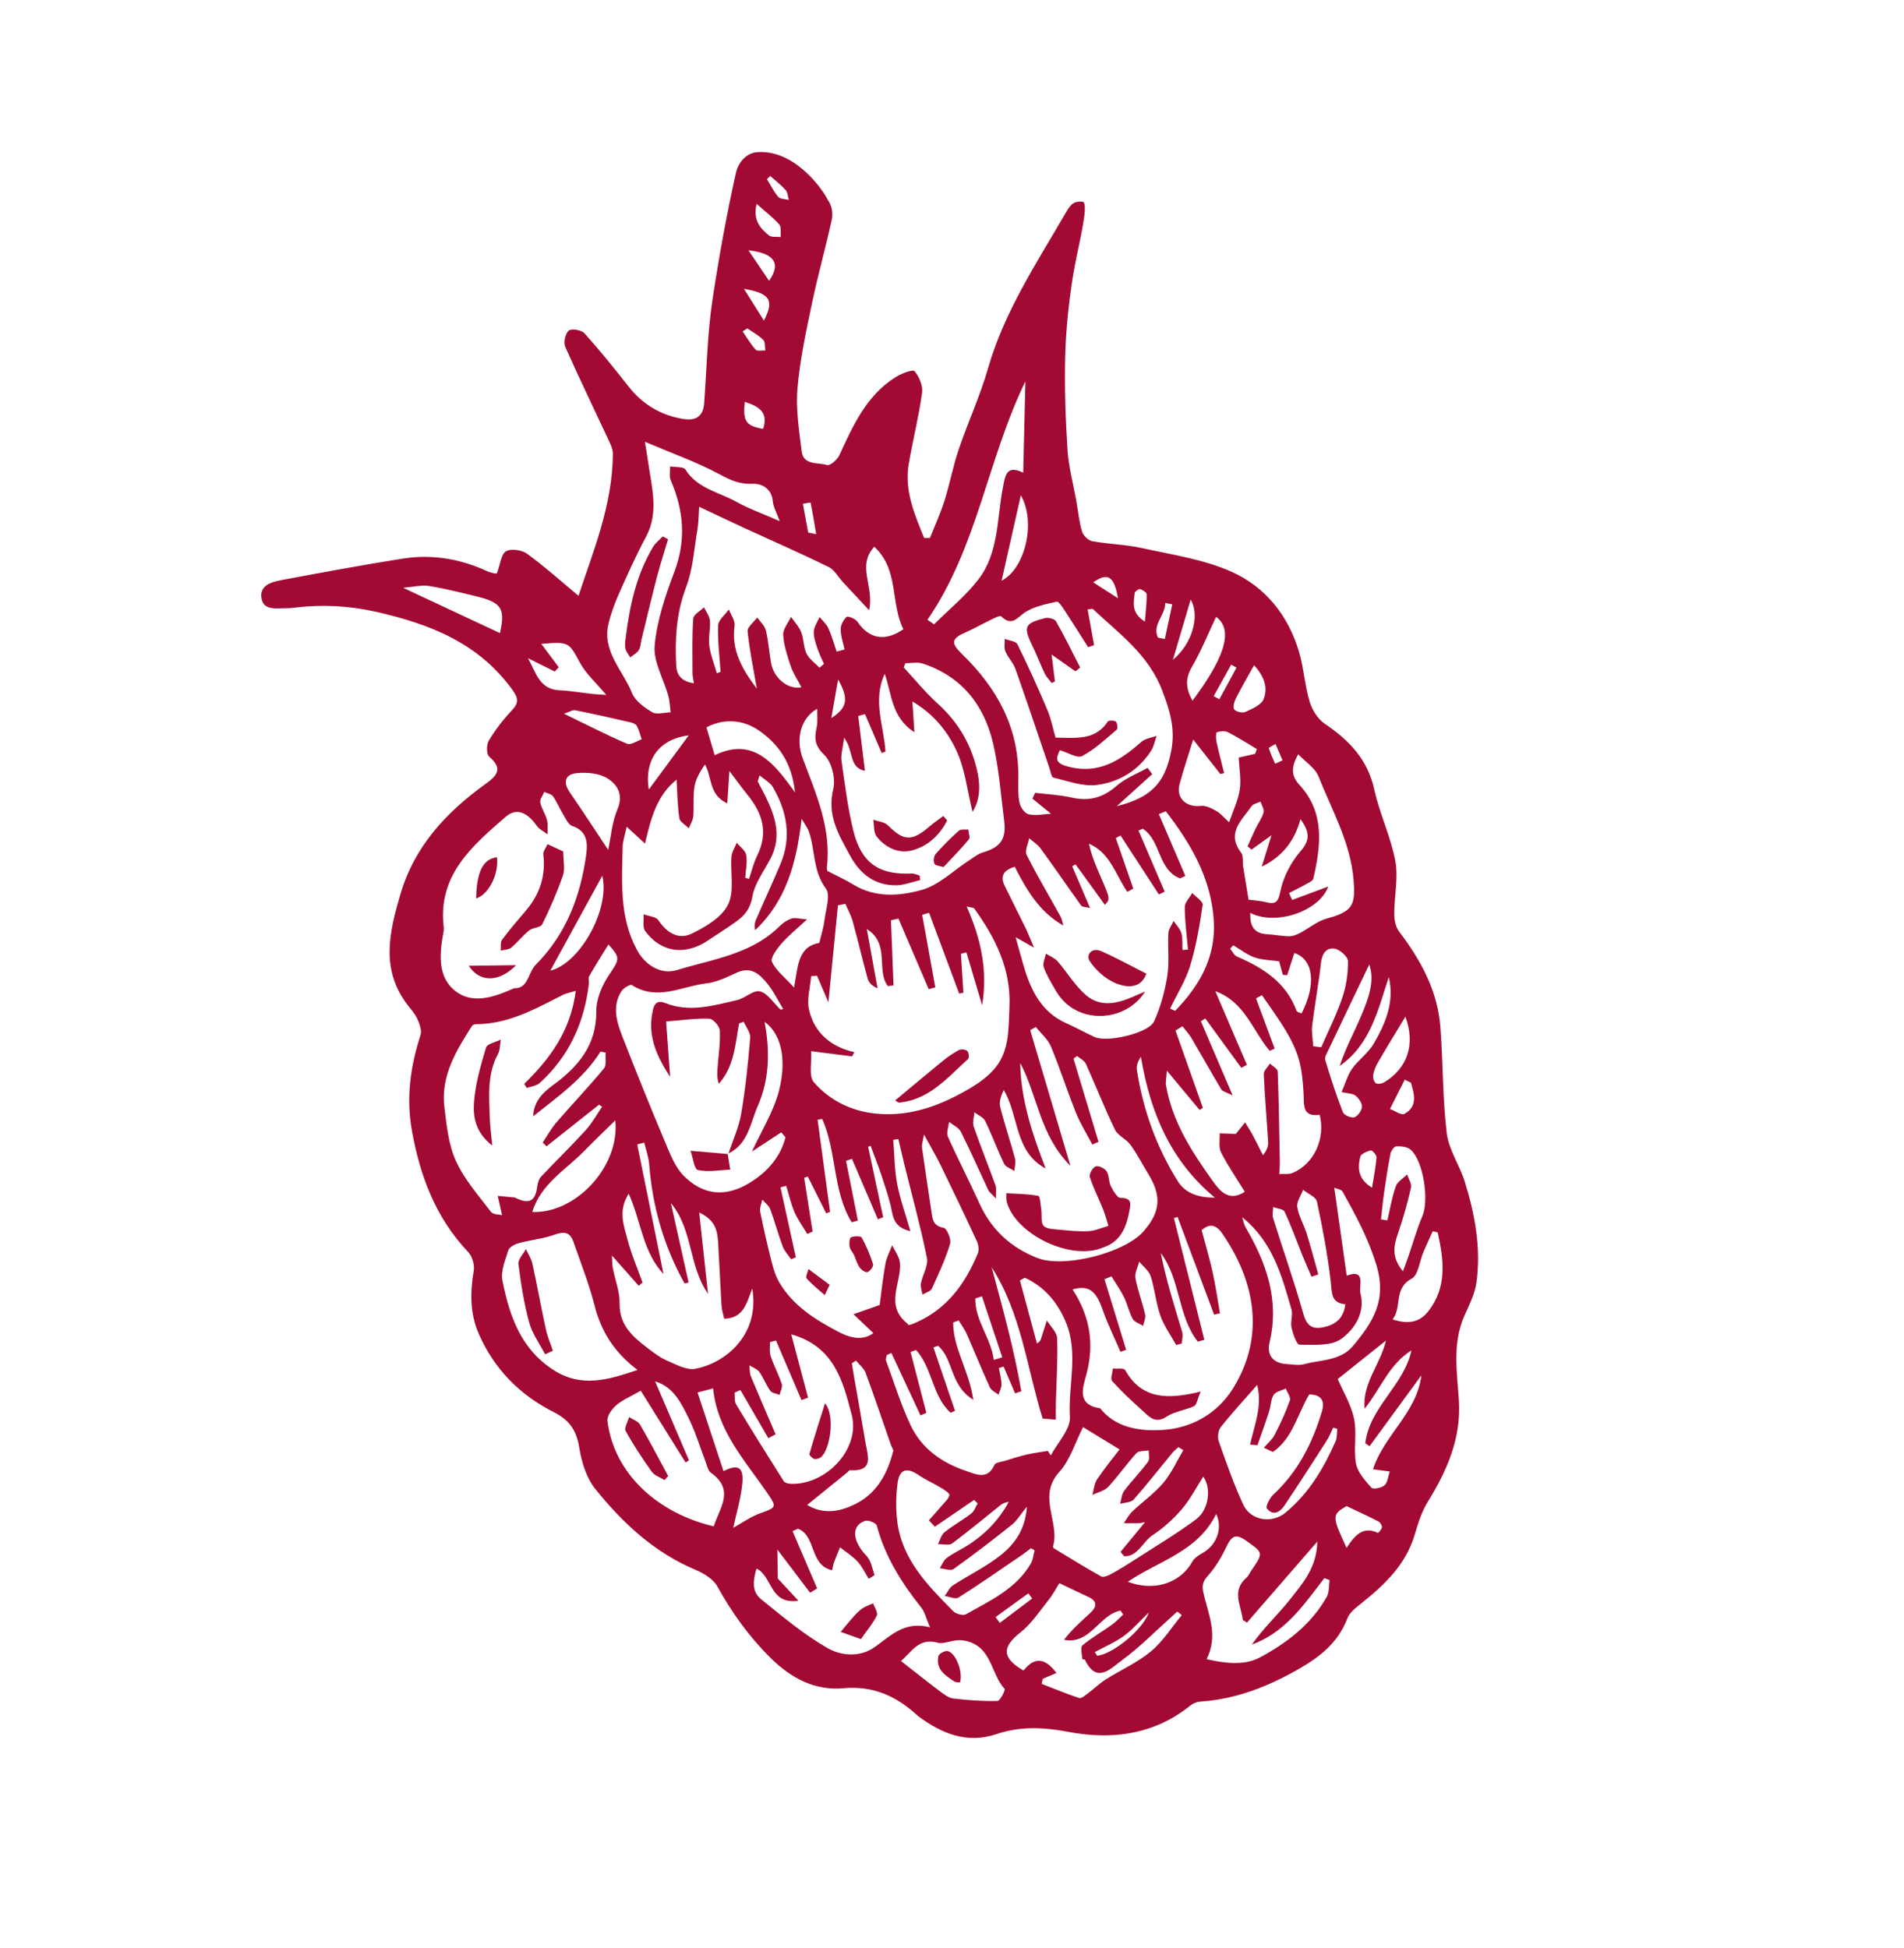 <?xml version="1.0" encoding="UTF-8"?> <svg xmlns="http://www.w3.org/2000/svg" width="172" height="176" viewBox="0 0 172 176" fill="none"> <path d="M49.241 122.353C48.749 121.399 48.078 120.491 47.803 119.476C47.334 117.754 47.056 115.969 46.833 114.194C46.781 113.78 47.271 113.297 47.513 112.846C47.712 113.29 47.997 113.716 48.099 114.182C48.529 116.152 48.886 118.139 49.315 120.111C49.456 120.765 49.733 121.39 49.947 122.03C49.713 122.137 49.476 122.244 49.241 122.353Z" fill="#A30A33"></path> <path d="M60.031 133.719C59.641 133.473 59.133 133.314 58.884 132.968C58.036 131.784 57.227 130.561 56.525 129.288C56.37 129.008 56.715 128.454 56.83 128.025C57.166 128.245 57.632 128.388 57.813 128.697C58.704 130.224 59.517 131.794 60.358 133.349C60.25 133.472 60.14 133.596 60.031 133.719Z" fill="#A30A33"></path> <path d="M114.482 152.215C112.549 153.044 110.537 153.596 108.377 153.737C108.238 153.747 108.059 153.797 107.898 153.867C107.769 153.921 107.651 153.989 107.563 154.06C106.647 154.802 105.689 155.376 104.7 155.801C102.147 156.895 99.374 157 96.536 156.468C94.281 156.046 92.19 155.934 89.999 156.674C87.379 157.558 85.079 156.633 82.973 155.061L82.895 154.996C80.994 153.264 78.938 152.277 76.194 152.522C73.669 152.748 71.519 151.675 69.608 149.781C67.645 147.837 66.119 145.701 64.798 143.319C64.431 142.657 63.576 142.141 62.832 141.827C59.092 140.252 56.227 137.578 53.758 134.493C52.971 133.509 52.541 132.101 52.336 130.825C52.086 129.268 51.486 128.314 50.03 127.58C46.986 126.048 44.667 123.723 43.263 120.535C42.434 118.652 42.47 116.77 42.795 114.801C42.883 114.266 42.661 113.498 42.288 113.106C39.361 110.027 37.964 106.292 37.218 102.197C36.673 99.21 37.066 96.366 37.985 93.524C38.118 93.115 37.914 92.533 37.721 92.093C37.516 91.626 37.154 91.222 36.834 90.811C34.364 87.611 35.158 84.233 36.174 80.779C37.449 76.452 40.307 73.388 43.837 70.843C44.907 70.072 45.471 69.458 44.192 68.358C43.935 68.139 43.935 67.279 44.154 66.917C44.737 65.947 45.438 65.026 46.216 64.204C46.879 63.506 46.844 63.093 46.268 62.296C43.212 58.082 38.838 56.377 33.979 55.275C31.486 54.711 29.075 54.596 26.585 54.899C26.328 54.929 26.069 54.955 25.809 54.952C24.927 54.943 23.756 55.192 23.612 53.973C23.531 53.273 23.918 52.902 24.432 52.682C24.758 52.542 25.133 52.463 25.474 52.398C29.103 51.721 32.735 51.044 36.38 50.468C39.019 50.049 41.577 50.482 44.011 51.605C44.224 51.703 44.458 51.762 44.69 51.807C44.785 51.827 44.888 51.811 44.906 51.802C44.913 51.802 44.908 51.799 44.888 51.8C45.202 50.962 45.268 50.067 45.709 49.808C45.736 49.793 45.765 49.778 45.795 49.764C46.274 49.559 47.163 49.702 47.606 50.022C49.21 51.19 50.692 52.524 52.26 53.825C53.576 49.828 55.336 45.635 55.364 41.005C55.368 40.605 55.174 40.181 54.998 39.803C53.684 36.978 52.318 34.176 51.061 31.325C50.889 30.935 51.067 30.123 51.38 29.871C51.4 29.854 51.426 29.84 51.456 29.826C51.779 29.687 52.551 29.836 52.798 30.111C54.188 31.656 55.493 33.281 56.78 34.916C58.043 36.523 59.656 37.498 61.664 37.843C62.136 37.924 62.535 37.91 62.849 37.776C63.29 37.586 63.56 37.158 63.612 36.427C63.845 33.31 63.897 30.166 64.362 27.083C64.941 23.242 65.634 19.409 66.481 15.616C66.645 14.873 67.137 14.181 67.813 13.891C67.98 13.819 68.158 13.772 68.345 13.755C71.594 13.452 74.154 16.822 74.757 18.022L74.764 18.034C75.157 18.566 75.27 19.259 75.126 19.906C74.579 22.385 73.892 24.84 73.368 27.326C72.823 29.902 72.264 32.498 72.038 35.114C71.878 36.975 72.191 38.89 72.419 40.768C72.579 42.075 73.895 41.751 74.717 42.018C74.774 42.037 74.85 42.023 74.939 41.986C75.249 41.852 75.689 41.428 75.835 41.107C77.07 38.413 78.282 35.714 80.922 34.06C81.083 33.958 81.296 33.85 81.516 33.757C81.996 33.551 82.513 33.407 82.616 33.531C83.039 34.033 83.384 34.855 83.298 35.486C83.001 37.636 82.466 39.752 82.095 41.893C81.674 44.318 82.616 46.458 83.481 48.6C83.737 48.602 83.752 48.6 84.008 48.602C84.452 47.49 84.951 46.396 85.313 45.258C85.8 43.721 86.091 42.121 86.608 40.596C87.439 38.144 88.54 35.775 89.251 33.29C90.711 28.189 93.601 23.83 96.215 19.326C96.531 18.783 96.744 18.45 97.088 18.302C97.275 18.222 97.504 18.197 97.809 18.222C98.465 18.396 97.291 22.573 96.9 25.102C96.54 27.437 96.287 29.805 96.227 32.163C96.154 34.992 96.254 37.834 96.436 40.661C96.535 42.199 96.955 43.72 97.228 45.248C97.393 46.173 97.48 47.121 97.744 48.018C97.851 48.379 98.303 48.826 98.66 48.892C100.151 49.163 101.693 49.19 103.17 49.517C105.894 50.121 108.74 50.529 111.251 51.653C114.323 53.028 116.415 55.648 117.371 58.965C117.788 60.412 117.874 61.955 118.308 63.394C118.533 64.138 119.046 64.964 119.674 65.388C121.868 66.872 123.547 68.598 124.145 71.324C124.624 73.514 125.641 75.592 126.048 77.789C126.332 79.322 125.948 80.971 125.951 82.569C125.95 83.106 126.078 83.751 126.391 84.163C128.346 86.733 129.861 89.497 130.115 92.768C130.364 95.969 130.31 99.197 130.693 102.379C130.874 103.877 131.855 105.261 132.318 106.746C133.241 109.706 133.801 112.748 133.379 115.854C133.237 116.904 132.71 117.914 132.275 118.908C131.193 121.377 131.62 123.937 131.789 126.474C132.019 129.918 130.728 132.846 128.978 135.685C128.425 136.581 128.099 137.641 127.794 138.665C126.992 141.352 125.1 143.155 123.008 144.829C122.521 145.221 121.931 145.653 121.725 146.195C120.874 148.433 119.193 149.729 117.183 150.866C116.295 151.368 115.397 151.823 114.482 152.215ZM111.469 138.863C111.196 138.98 110.995 139.307 110.775 139.775C110.338 140.699 109.788 141.608 109.113 142.367C108.637 142.904 108.562 143.236 108.723 143.953C109.144 145.837 110.095 147.716 109 149.893C110.609 150.27 112.214 150.442 113.514 149.884C113.613 149.843 113.708 149.796 113.804 149.747C116.222 148.451 118.453 146.758 119.852 144.269C120.088 143.848 120.033 143.262 120.113 142.754C119.956 142.693 119.797 142.632 119.638 142.572C117.902 144.828 116.286 147.223 113.561 148.39C113.408 148.456 113.251 148.517 113.091 148.576C114.131 147.082 115.468 145.86 116.571 144.455C117.688 143.034 118.957 141.613 118.999 139.275C116.735 141.883 114.691 144.236 112.649 146.591C112.522 146.514 112.394 146.435 112.268 146.358C112.129 145.063 111.204 143.725 112.622 142.513C112.796 142.364 112.884 142.117 113.017 141.922C114.167 140.25 114.129 140.304 112.562 139.187C112.071 138.836 111.734 138.749 111.469 138.863ZM94.19 151.678C94.162 151.828 94.133 151.979 94.106 152.129C95.233 152.566 96.348 153.033 97.495 153.407C97.554 153.428 97.625 153.414 97.703 153.379C97.889 153.3 98.111 153.111 98.281 152.983C98.826 152.577 99.317 152.092 99.887 151.73C101.242 150.872 102.747 150.209 103.967 149.197C105.053 148.292 105.839 147.024 106.758 145.916C106.623 145.809 106.489 145.703 106.353 145.596C106.16 145.772 105.966 145.95 105.771 146.124C104.298 147.437 102.909 148.867 101.319 150.019C100.892 150.328 100.396 150.798 99.881 151.018C99.254 151.287 98.601 151.186 98.021 149.974C97.994 149.913 97.775 149.911 97.772 149.874C97.748 149.457 97.573 148.828 97.776 148.656C98.601 147.962 99.557 147.422 100.439 146.791C100.814 146.525 101.126 146.172 101.466 145.859C101.384 145.74 101.302 145.623 101.218 145.506C101.048 145.539 100.885 145.592 100.728 145.658C100.145 145.908 99.657 146.368 99.17 146.829C98.681 147.289 98.192 147.751 97.601 148.002C97.172 148.186 96.691 148.261 96.119 148.146C96.825 147.215 97.664 146.488 98.481 145.734C99.028 145.227 99.214 144.707 98.364 144.298C97.523 143.891 96.678 143.495 95.698 143.03C95.389 143.519 95.114 144.063 94.74 144.527C93.921 145.548 93.183 146.694 92.174 147.487C90.499 148.8 90.501 149.797 92.46 150.925C92.765 150.537 93.07 150.276 93.378 150.144C94.046 149.857 94.723 150.184 95.437 151.143L94.19 151.678ZM83.259 148.459C82.557 148.759 82.072 149.457 81.395 150.065C82.661 151.054 83.76 151.937 84.886 152.781C85.261 153.061 85.689 153.398 86.124 153.45C87.445 153.609 88.782 153.704 90.108 153.672C90.121 153.672 90.135 153.668 90.152 153.661C90.401 153.555 90.837 152.671 90.751 152.579C89.457 151.192 89.627 148.634 87.044 148.209C86.125 148.056 85.325 148.577 84.717 148.411C84.114 148.245 83.652 148.29 83.259 148.459ZM103.786 145.673C102.952 146.473 102.306 147.233 101.522 147.801C100.72 148.384 99.781 148.778 98.9 149.255C98.972 149.367 99.041 149.478 99.112 149.588C99.349 149.561 99.619 149.48 99.905 149.357C101.367 148.73 103.302 147.009 103.786 145.673ZM121.64 136.065C120.32 136.845 120.307 136.962 121.641 139.837C122.057 139.226 122.482 138.627 123.053 138.382C123.442 138.216 123.898 138.214 124.466 138.488C124.47 138.489 124.475 138.49 124.481 138.487C124.556 138.454 124.818 138.155 124.836 137.983C124.853 137.814 124.685 137.538 124.523 137.455C123.645 137.001 122.745 136.592 121.64 136.065ZM109.862 136.78C108.22 140.172 104.687 141.003 101.884 142.9C103.237 143.416 104.583 143.386 105.688 142.911C106.542 142.546 107.254 141.916 107.717 141.073C107.918 140.704 108.387 140.454 108.774 140.219C109.917 139.526 110.473 138.017 109.862 136.78ZM125.201 121.11C123.796 122.233 122.39 123.356 120.845 124.59C121.312 125.677 122.045 126.876 122.32 128.174C122.597 129.475 122.253 130.905 122.494 132.221C122.641 133.018 123.32 133.759 123.895 134.409C124.005 134.536 124.486 134.475 124.825 134.332C124.927 134.288 125.015 134.236 125.078 134.178C125.364 133.919 125.395 133.378 125.543 132.943C124.952 132.864 124.557 132.812 124.031 132.741C125.044 129.628 128.001 127.622 128.399 124.256C126.776 126.476 125.25 128.566 123.724 130.655C123.594 130.569 123.465 130.48 123.334 130.392C123.72 127.118 126.83 125.173 127.502 122C125.474 123.263 124.703 125.507 123.269 127.276C123.06 124.948 124.696 123.287 125.201 121.11ZM113.569 125.119C112.347 126.516 111.259 127.691 110.271 128.945C110.035 129.246 109.973 129.868 110.107 130.245C110.78 132.16 111.458 134.083 112.304 135.925C112.864 137.144 114.309 137.554 115.49 137.048C115.71 136.952 115.924 136.825 116.118 136.665C118.225 134.937 119.574 132.659 120.655 130.208C120.802 129.876 120.761 129.464 120.805 129.087C120.682 129.053 120.559 129.016 120.435 128.981C120.236 129.383 120.073 129.81 119.833 130.184C118.585 132.13 117.333 134.074 116.047 135.994C115.862 136.268 115.636 136.503 115.388 136.607C115.089 136.737 114.76 136.678 114.443 136.278C114.31 136.112 114.702 135.329 115.031 135.025C117.26 132.955 118.567 130.367 119.419 127.507C119.727 126.47 119.286 125.999 118.269 125.977C117.199 127.775 116.779 129.944 114.99 131.174C114.717 131.049 114.443 130.923 114.171 130.796C114.5 130.411 114.916 130.07 115.143 129.632C115.665 128.624 116.145 127.585 116.525 126.517C116.624 126.237 116.289 125.805 116.153 125.442C116.119 125.459 116.083 125.475 116.048 125.49C115.961 125.528 115.867 125.562 115.776 125.597C115.683 125.63 115.59 125.665 115.504 125.703C115.314 125.783 115.147 125.88 115.056 126.023C114.79 126.439 114.807 127.026 114.648 127.52C114.317 128.54 113.95 129.549 113.598 130.564C113.374 130.547 113.149 130.53 112.925 130.516C113.299 128.789 114.059 127.071 113.569 125.119ZM92.898 143.951C91.912 144.664 90.924 145.376 89.938 146.09C90.066 146.266 90.192 146.443 90.318 146.619C91.293 145.883 92.269 145.148 93.244 144.414C93.13 144.26 93.014 144.105 92.898 143.951ZM97.837 128.932C97.14 130.297 96.684 131.894 95.683 132.996C93.678 135.204 95.784 137.55 95.118 139.74L95.181 139.863C96.609 140.729 98.022 141.618 99.483 142.425C99.623 142.502 99.868 142.434 100.104 142.332C100.233 142.278 100.358 142.213 100.463 142.155C101.16 141.776 101.833 141.352 102.5 140.92C104.363 139.717 106.276 138.583 108.049 137.262C109.196 136.406 109.457 134.465 108.698 133.405C108.038 134.43 107.504 135.485 106.755 136.354C105.99 137.244 105.082 138.061 104.104 138.707C103.401 139.173 102.976 140.142 102.188 140.48C101.999 140.561 101.788 140.605 101.551 140.599L101.23 140.201C101.928 139.351 102.625 138.504 103.435 137.519C103.117 137.574 102.998 137.611 102.878 137.611C102.426 137.618 101.972 137.612 101.519 137.61C101.77 137.258 101.973 136.855 102.281 136.562C103.207 135.681 104.274 134.928 105.094 133.961C105.827 133.093 106.306 132.005 106.895 131.014C106.75 130.923 106.604 130.831 106.456 130.739C106.274 130.91 106.069 131.06 105.911 131.251C104.746 132.661 103.621 134.108 102.411 135.478C102.35 135.544 102.271 135.593 102.182 135.633C101.9 135.753 101.503 135.77 101.189 135.86C101.303 135.466 101.32 135.001 101.548 134.695C102.232 133.79 103.032 132.974 103.708 132.063C103.881 131.831 103.759 131.382 103.772 131.034C103.467 131.094 103.069 131.067 102.817 131.176C102.756 131.201 102.704 131.235 102.665 131.279C101.773 132.256 101.018 133.359 100.115 134.327C99.95 134.501 99.726 134.623 99.485 134.727C99.378 134.772 99.27 134.814 99.162 134.856C99.053 134.897 98.943 134.94 98.839 134.985C98.784 135.008 98.733 135.032 98.682 135.057C98.817 134.583 98.847 134.04 99.106 133.651C99.761 132.67 100.517 131.758 101.137 130.945C99.905 130.194 98.899 129.58 97.837 128.932ZM81.661 132.894C81.363 133.022 81.169 133.377 81.086 133.988C80.927 135.145 80.913 136.361 81.065 137.52C81.515 140.94 83.834 143.253 86.103 145.556C86.34 145.796 86.948 145.976 87.222 145.859C87.231 145.853 87.242 145.849 87.251 145.844C89.431 144.616 91.771 143.559 93.117 141.267C93.321 140.919 93.352 140.47 93.464 140.069C93.356 140.001 93.248 139.935 93.138 139.869C92.864 140.076 92.598 140.296 92.314 140.488C90.412 141.785 88.523 143.102 86.579 144.336C86.565 144.343 86.549 144.352 86.534 144.36C86.25 144.481 85.74 144.247 85.344 144.191C85.584 143.868 85.757 143.446 86.072 143.239C87.496 142.309 89.06 141.563 90.381 140.513C91.618 139.531 92.618 138.249 92.77 136.115C92.165 136.852 91.861 137.388 91.412 137.746C89.686 139.124 87.933 140.472 86.138 141.756C86.119 141.769 86.098 141.782 86.075 141.792C85.793 141.911 85.286 141.716 84.894 141.684C85.09 141.376 85.223 140.988 85.493 140.779C85.973 140.404 86.537 140.137 87.066 139.826C88.79 138.815 90.162 137.458 91.126 135.691C90.962 135.707 90.816 135.746 90.684 135.802C90.566 135.852 90.461 135.917 90.365 135.994C88.919 137.144 87.504 138.34 86.018 139.437C85.989 139.457 85.959 139.474 85.925 139.489C85.619 139.619 85.124 139.49 84.732 139.503C84.919 139.141 85.02 138.673 85.31 138.44C86.084 137.821 86.961 137.333 87.749 136.727C88.013 136.525 88.129 136.132 88.315 135.825C88.207 135.721 88.101 135.618 87.993 135.513C86.812 136.319 85.633 137.124 84.452 137.93C84.272 137.736 84.09 137.543 83.91 137.351C84.302 136.908 84.701 136.474 85.082 136.022C85.341 135.719 85.695 135.417 85.763 135.066C85.795 134.899 85.287 134.584 84.985 134.399C84.338 134.008 83.633 133.706 83.009 133.28C82.442 132.893 81.989 132.754 81.661 132.894ZM81.457 147.179C82.17 146.873 82.987 146.752 84.014 147.02C83.651 146.175 83.541 145.638 83.238 145.254C81.449 143.013 79.951 140.631 79.2 137.821C79.138 137.591 78.445 137.308 78.156 137.401C78.099 137.418 78.047 137.439 77.996 137.46C76.882 137.938 77.052 139.297 78.273 140.557C78.677 140.974 78.793 141.682 78.989 142.275C79.007 142.334 78.657 142.513 78.477 142.635C78.147 142.112 77.883 141.529 77.472 141.083C77.014 140.586 76.421 140.216 75.887 139.789C75.704 140.243 75.511 140.692 75.341 141.151C75.266 141.354 75.238 141.576 75.17 141.864C73.103 141.4 73.755 138.773 72.093 138.111C71.928 138.184 71.761 138.256 71.597 138.328L73.816 143.504C73.605 143.634 73.393 143.764 73.181 143.894C72.198 142.598 71.215 141.299 70.226 139.996C70.239 140.991 70.253 141.921 70.263 142.608C70.889 143.284 71.419 143.855 72.123 144.614C69.513 145.004 69.801 142.408 68.342 141.714C68.032 142.744 67.889 143.779 68.749 144.475C70.687 146.04 72.615 147.671 74.762 148.899C75.781 149.481 77.145 149.694 78.357 149.175C78.573 149.082 78.784 148.967 78.989 148.824C79.802 148.259 80.548 147.568 81.457 147.179ZM96.89 116.492C98.492 118.942 98.865 121.446 98.14 124.177C97.83 125.342 97.226 126.904 99.354 127.229C99.427 127.239 99.487 127.358 99.549 127.429C101.027 129.109 103.249 129.305 105.052 129.185C106.003 129.122 106.931 128.907 107.799 128.536C109.232 127.922 110.497 126.879 111.416 125.387C114.381 120.566 113.279 115.581 110.398 111.417C110.06 110.929 109.616 110.571 109.032 110.821C108.881 110.885 108.722 110.99 108.551 111.144C108.885 112.401 109.264 113.669 109.548 114.956C109.818 116.176 109.992 117.417 110.208 118.65C110.03 118.689 109.852 118.727 109.674 118.766C108.575 115.825 107.475 112.882 106.377 109.941C106.266 109.975 106.156 110.012 106.047 110.047C106.964 113.711 107.878 117.375 108.794 121.04C108.598 121.096 108.404 121.154 108.208 121.214C106.367 118.868 106.659 115.598 104.863 113.205C105.341 115.643 106.09 117.993 106.798 120.354C106.89 120.664 106.771 121.038 106.75 121.381C106.583 121.423 106.416 121.466 106.25 121.509C105.764 120.631 105.153 119.796 104.824 118.863C104.42 117.715 104.321 116.461 103.948 115.297C103.788 114.801 103.269 114.42 102.914 113.985C102.787 114.479 102.486 115.008 102.57 115.465C102.772 116.575 103.19 117.645 103.444 118.749C103.517 119.062 103.331 119.435 103.263 119.781C102.941 119.577 102.487 119.449 102.326 119.158C101.988 118.547 101.851 117.826 101.54 117.195C101.216 116.54 100.787 115.936 100.402 115.311C100.193 115.395 99.983 115.482 99.774 115.569C100.425 117.696 101.078 119.823 101.731 121.949C101.56 122.01 101.389 122.068 101.217 122.128C100.673 120.859 100.057 119.615 99.602 118.315C99.016 116.633 98.372 116.071 96.89 116.492ZM112.218 109.974C112.313 110.272 112.357 110.601 112.511 110.864C114.401 114.094 115.599 117.458 114.686 121.279C114.41 122.432 115.015 123.166 116.213 123.232C116.732 123.262 117.285 123.384 117.766 123.254C118.813 122.968 119.967 122.943 120.966 122.515C121.436 122.313 121.869 122.023 122.243 121.576C124.028 119.433 125.329 117.463 124.311 114.193C123.567 111.8 122.453 109.758 121.283 107.658C121.174 107.461 120.793 107.416 120.533 107.299C120.914 109.995 121.275 112.545 121.656 115.248C123.447 114.602 122.728 116.184 122.903 116.865C123.348 118.604 122.352 120.097 121.168 120.959C121.042 121.05 120.903 121.127 120.754 121.191C119.82 121.59 118.496 121.486 117.389 121.486C117.14 121.488 116.796 120.503 116.671 119.934C116.554 119.414 116.811 118.803 116.666 118.299C115.794 115.261 114.97 112.186 112.218 109.974ZM129.429 111.237C129.147 111.861 128.856 112.48 128.588 113.11C128.236 113.936 128.132 115.19 127.523 115.519C125.849 116.424 126.689 118.071 125.801 119.2C126.69 119.497 127.434 119.52 128.05 119.257C128.399 119.107 128.707 118.863 128.978 118.527C130.763 116.308 130.428 113.825 129.872 111.337C129.723 111.304 129.576 111.269 129.429 111.237ZM90.048 132.172C90.269 132.079 90.599 132.034 90.838 131.96C91.469 131.765 92.098 131.56 92.739 131.412C93.369 131.266 94.013 131.187 94.653 131.08C94.745 131.213 94.837 131.349 94.93 131.485C95.541 130.323 96.718 129.127 96.651 128.009C96.479 125.145 97.46 122.224 96.269 119.413C95.5 117.602 94.326 116.243 92.583 115.436L92.136 115.677C92.647 117.575 93.16 119.473 93.672 121.371C93.965 121.207 93.996 121.083 94.034 120.963C94.212 120.407 94.39 119.852 94.569 119.298C94.894 119.83 95.479 120.355 95.498 120.899C95.564 122.84 95.435 124.785 95.384 126.731C95.372 127.24 95.379 127.75 95.378 128.26C94.981 128.225 94.585 128.19 94.187 128.157C92.762 123.567 92.251 118.631 89.585 114.494C90.59 118.221 91.61 121.917 92.263 125.693C92.074 125.755 91.888 125.818 91.699 125.88L90.662 123.459C90.52 123.508 90.377 123.555 90.236 123.603C90.321 124.087 90.46 124.57 90.472 125.056C90.477 125.37 90.299 125.69 90.204 126.005C89.937 125.788 89.551 125.624 89.422 125.343C88.695 123.754 88.043 122.131 87.336 120.531C87.143 120.097 86.851 119.707 86.604 119.297C86.439 119.357 86.273 119.414 86.108 119.473C86.085 121.777 87.54 123.806 87.926 126.463C85.801 125.165 86.15 122.803 84.75 121.59L84.321 121.727C84.972 123.634 85.621 125.542 86.27 127.45C86.141 127.513 86.013 127.576 85.885 127.638C84.21 126.156 84.231 123.567 82.746 121.96C82.583 122.022 82.418 122.083 82.254 122.146C82.731 123.978 83.207 125.812 83.685 127.645C83.507 127.72 83.33 127.796 83.153 127.872C82.276 125.994 81.401 124.115 80.527 122.235C80.39 122.293 80.251 122.351 80.114 122.411C80.086 122.584 79.992 122.781 80.043 122.923C80.758 124.877 81.374 126.878 82.255 128.754C83.249 130.874 85.102 132.167 87.283 132.895C87.861 133.089 88.54 133.409 89.109 133.163C89.382 133.046 89.632 132.799 89.833 132.347C89.868 132.272 89.944 132.217 90.048 132.172ZM115.012 109.052C115.006 109.385 114.912 109.746 115.006 110.049C115.91 112.931 116.916 115.783 117.737 118.688C118.041 119.764 118.521 120.117 119.54 119.909C119.788 119.857 120.019 119.789 120.229 119.7C120.926 119.401 121.402 118.852 121.533 117.838C120.225 117.719 120.33 116.806 120.214 115.8C119.935 113.368 119.481 110.951 118.967 108.556C118.876 108.133 118.15 107.845 117.719 107.494C117.527 108.015 117.116 108.568 117.191 109.046C117.319 109.872 117.788 110.639 118.043 111.453C118.423 112.67 118.743 113.908 119.089 115.135C118.885 115.205 118.682 115.275 118.478 115.346C118.203 114.703 117.917 114.065 117.654 113.417C117.123 112.098 116.644 110.756 116.045 109.47C115.932 109.222 115.369 109.185 115.012 109.052ZM127.115 106.104C127.241 106.505 127.544 106.946 127.464 107.3C127.15 108.676 126.767 110.043 126.307 111.378C125.922 112.497 125.646 113.551 126.741 114.853C126.968 114.222 127.111 113.846 127.241 113.467C127.656 112.264 127.995 111.028 128.496 109.862C129.109 108.435 128.587 104.865 127.424 103.859C127.124 103.599 126.566 103.545 126.133 103.562C126.113 103.562 126.09 103.568 126.068 103.577C125.885 103.655 125.657 104 125.611 104.23C125.377 105.422 125.195 106.626 125.022 107.829C124.91 108.605 124.841 109.386 124.754 110.166C124.947 110.195 125.137 110.224 125.329 110.254C125.571 109.224 125.741 108.169 126.091 107.176C126.24 106.752 126.762 106.458 127.115 106.104ZM76.743 132.83C76.686 132.854 76.625 132.956 76.561 133.007C75.385 133.962 74.206 134.919 72.914 135.966C74.232 136.759 75.573 136.624 76.837 136.081C77.023 136.002 77.209 135.912 77.393 135.817C79.256 134.838 80.185 133.087 80.687 131.104C80.726 130.956 80.558 130.758 80.496 130.581C79.736 128.398 79.003 126.206 78.2 124.038C78.046 123.618 77.629 123.295 77.332 122.925C77.207 123.004 77.081 123.084 76.954 123.162C77.01 123.517 77.062 123.872 77.124 124.225C77.478 126.256 77.848 128.285 78.184 130.32C78.337 131.245 78.739 132.332 77.874 132.703C77.624 132.811 77.267 132.858 76.771 132.825C76.761 132.824 76.753 132.826 76.743 132.83ZM72.801 135.9C72.786 135.862 72.778 135.85 72.777 135.851C72.773 135.852 72.782 135.879 72.801 135.9ZM65.638 132.777C66.733 132.307 67.184 132.643 67.06 134C66.934 135.367 66.519 136.708 66.239 138.028C66.873 137.68 67.6 137.167 68.404 136.822C68.513 136.776 68.623 136.733 68.734 136.693C69.003 136.598 69.22 136.519 69.392 136.446C70.153 136.119 70.004 135.898 69.269 134.822C67.288 131.93 64.807 129.283 64.418 125.431C63.9 125.566 63.474 125.681 63.014 125.803C63.828 128.267 64.593 130.587 65.358 132.907C65.456 132.858 65.549 132.815 65.638 132.777ZM57.882 125.645C56.954 126.178 56.235 126.469 55.68 126.949C55.283 127.291 54.818 127.921 54.873 128.364C55.465 133.186 59.474 136.726 64.478 137.897C64.99 136.247 66.424 134.613 64.214 133.049C63.947 132.859 63.868 132.387 63.731 132.034C63.239 130.758 62.85 129.434 62.252 128.212C61.556 126.791 60.856 125.294 59.182 124.8L62.24 131.935C62.137 132 62.035 132.063 61.932 132.125C60.573 129.951 59.214 127.777 57.882 125.645ZM66.884 125.579C66.71 125.657 66.537 125.737 66.363 125.817C66.399 126.168 66.324 126.589 66.49 126.865C67.893 129.198 69.337 131.51 70.794 133.811C70.891 133.966 71.204 134.042 71.42 134.052C72.166 134.084 72.912 133.93 73.605 133.632C75.857 132.666 77.553 130.203 76.939 127.822C76.139 124.722 75.341 121.646 71.479 120.549C71.997 122.508 72.497 124.39 72.996 126.273C72.799 126.345 72.602 126.416 72.404 126.487L70.101 121.11C69.919 121.158 69.737 121.206 69.555 121.253C69.569 121.679 69.489 122.134 69.618 122.519C69.903 123.373 70.34 124.177 70.62 125.032C70.71 125.311 70.502 125.686 70.431 126.017C70.143 125.902 69.745 125.868 69.591 125.656C69.206 125.124 68.977 124.48 68.594 123.946C68.398 123.675 68.002 123.547 67.697 123.355C67.737 123.684 67.71 124.042 67.832 124.338C68.556 126.093 69.316 127.834 70.063 129.58C69.845 129.697 69.628 129.815 69.409 129.933C68.568 128.481 67.726 127.03 66.884 125.579ZM88.103 117.311C88.083 119.337 89.539 120.91 89.775 122.859C90.032 122.781 90.286 122.706 90.543 122.628C89.929 120.793 89.317 118.954 88.704 117.117C88.504 117.182 88.302 117.247 88.103 117.311ZM123.423 104.066C123.164 104.177 122.925 104.332 122.882 104.505C122.634 105.519 122.667 106.536 123.945 107.298C124.09 106.386 124.274 105.479 124.35 104.562C124.368 104.353 123.955 103.9 123.83 103.93C123.706 103.959 123.56 104.006 123.423 104.066ZM85.732 101.351C85.69 101.805 85.472 102.338 85.634 102.701C86.54 104.737 87.57 106.716 88.489 108.743C89.568 111.12 91.337 112.729 93.738 113.662C95.392 114.304 98.55 113.826 100.887 112.823C101.9 112.391 102.759 111.857 103.275 111.275C104.817 109.534 104.956 108.081 103.773 106.134C103.223 105.23 102.738 104.281 102.122 103.426C101.743 102.902 100.986 102.607 100.719 102.056C99.776 100.106 98.987 98.084 98.093 96.109C97.959 95.814 97.571 95.635 97.302 95.401C97.193 95.481 97.084 95.561 96.975 95.638L99.237 103.161L98.672 103.401C98.17 102.439 97.588 101.507 97.186 100.505C96.393 98.536 95.754 96.504 94.937 94.547C94.66 93.885 94.039 93.367 93.575 92.783C93.404 92.877 93.234 92.972 93.064 93.065C94.24 97.031 95.415 100.998 96.698 105.326C93.92 102.552 93.733 98.98 92.165 96.041C92.218 99.389 93.271 102.484 94.457 105.566C91.615 104.038 92.072 100.813 90.674 98.477C90.414 99.017 90.239 99.556 90.357 100.022C90.751 101.581 91.272 103.107 91.69 104.66C91.783 105.008 91.658 105.413 91.634 105.791C91.316 105.579 90.855 105.439 90.711 105.145C90.095 103.873 89.612 102.539 88.994 101.269C88.829 100.933 88.355 100.747 88.021 100.491C87.993 100.924 87.829 101.403 87.96 101.78C88.579 103.569 89.289 105.327 89.938 107.108C90.026 107.353 89.961 107.655 89.976 108.285C89.569 107.845 89.37 107.708 89.28 107.52C88.453 105.767 87.676 103.989 86.805 102.259C86.611 101.873 86.099 101.65 85.732 101.351ZM114.72 96.087C114.965 96.326 115.415 96.558 115.424 96.805C115.527 99.542 115.566 102.282 115.615 105.021C115.621 105.37 115.581 105.719 115.563 106.07C115.966 106.042 116.414 106.119 116.765 105.972C116.776 105.968 116.784 105.964 116.794 105.96C118.701 105.143 119.752 102.875 119.217 100.71C117.559 100.942 117.826 99.751 117.757 98.722C117.692 97.726 117.612 96.711 117.347 95.757C117.095 94.856 116.667 93.981 116.188 93.171C115.522 92.047 114.737 90.995 114.003 89.911C113.824 90.007 113.645 90.101 113.466 90.197C114.028 91.711 114.586 93.225 115.147 94.739C114.996 94.805 114.845 94.87 114.696 94.935C113.145 93.105 112.456 90.514 109.788 89.549L112.64 96.202C112.471 96.292 112.303 96.381 112.134 96.473C111.05 94.986 109.965 93.499 108.881 92.014C108.747 92.098 108.616 92.181 108.482 92.265L111.353 98.965C110.767 98.667 110.444 98.612 110.333 98.429C109.412 96.891 108.538 95.324 107.628 93.779C107.404 93.4 107.091 93.071 106.818 92.718L106.19 93.105C107.014 95.431 107.837 97.759 108.661 100.085C108.563 100.15 108.465 100.216 108.367 100.281C107.463 99.194 106.558 98.108 105.409 96.725C105.359 97.486 105.285 97.774 105.331 98.04C105.89 101.31 107.642 104.026 109.513 106.64C110.051 107.391 110.787 108.432 112.023 107.901C112.16 107.843 112.3 107.767 112.448 107.667C111.694 106.441 110.914 105.316 110.302 104.105C110.065 103.634 110.21 102.97 110.18 102.393C110.673 102.41 111.167 102.426 111.64 102.442C111.875 102.149 112.178 101.774 112.479 101.4C112.724 101.811 112.983 102.213 113.209 102.635C113.516 103.205 113.799 103.789 114.094 104.367C114.488 103.874 114.581 103.51 114.56 103.153C114.434 101.119 114.253 99.087 114.166 97.051C114.152 96.738 114.524 96.41 114.72 96.087ZM103.063 95.475C102.757 95.929 102.647 96.319 102.703 96.682C103.264 100.268 104.468 103.633 106.393 106.711C107.116 107.868 108.346 108.2 109.753 108.202C105.718 104.869 103.9 100.463 103.063 95.475ZM126.899 97.541C126.454 98.425 126.01 99.308 125.564 100.19C125.995 100.349 126.564 100.763 126.842 100.644C126.849 100.641 126.856 100.638 126.862 100.635C128.098 99.956 127.757 98.856 127.456 97.816C127.27 97.723 127.086 97.632 126.899 97.541ZM80.597 112.497C80.842 113.033 81.255 113.553 81.3 114.104C81.447 115.953 79.844 117.934 82.045 119.64C81.93 119.694 82.13 119.728 82.294 119.666C82.426 119.617 82.556 119.565 82.684 119.51C85.507 118.3 87.191 116.006 88.335 113.228C88.458 112.929 88.395 112.465 88.252 112.155C87.182 109.842 86.081 107.541 84.963 105.248C84.559 104.422 84.087 103.627 83.471 102.501C83.364 103.14 83.254 103.405 83.288 103.652C83.553 105.565 83.849 107.474 84.132 109.387C84.237 110.09 84.249 110.759 85.252 110.927C85.535 110.976 85.953 111.966 85.828 112.376C85.403 113.764 84.79 115.1 84.176 116.423C84.06 116.678 83.622 116.782 83.33 116.956C83.277 116.618 83.132 116.263 83.192 115.947C83.34 115.164 83.877 114.342 83.735 113.641C83.154 110.78 82.375 107.958 81.674 105.12C81.493 104.386 81.333 103.647 81.162 102.913C81.007 102.934 80.851 102.955 80.695 102.976C80.8 104.29 80.799 105.625 81.038 106.915C81.293 108.28 81.775 109.603 82.24 111.234C80.563 110.842 80.68 109.725 80.436 108.814C80.193 107.901 79.904 107.002 79.601 106.108C79.305 105.235 78.965 104.377 78.644 103.511C78.57 103.542 78.497 103.571 78.423 103.602C78.876 105.724 79.329 107.847 79.782 109.969C79.624 110.031 79.463 110.094 79.305 110.156L76.965 104.699C76.787 104.758 76.608 104.815 76.428 104.874C76.785 106.672 77.141 108.47 77.497 110.268C77.311 110.322 77.124 110.373 76.937 110.425C75.212 107.601 75.598 104.049 74.275 101.086C74.137 101.112 73.997 101.135 73.859 101.161C74.234 103.933 74.61 106.707 74.984 109.481L74.638 109.62C74.082 108.513 73.528 107.407 72.973 106.299L72.645 106.399C72.899 108.022 73.155 109.644 73.409 111.268C73.247 111.339 73.085 111.411 72.924 111.481C72.533 110.824 72.072 110.198 71.77 109.501C71.444 108.743 71.265 107.924 71.023 107.131C70.851 107.177 70.678 107.225 70.506 107.271L71.893 113.591C71.75 113.65 71.609 113.71 71.467 113.77C71.207 113.383 70.862 113.03 70.704 112.605C70.291 111.497 69.99 110.347 69.577 109.238C69.453 108.909 69.107 108.663 68.862 108.378C68.794 108.746 68.609 109.137 68.676 109.478C68.976 110.995 69.326 112.505 69.706 114.005C69.868 114.64 70.066 115.294 70.394 115.853C71.638 117.968 73.649 119.229 75.741 120.322C76.597 120.772 77.558 121.081 78.441 120.701C78.595 120.636 78.746 120.549 78.895 120.439C78.235 119.81 77.668 119.271 77.103 118.732C77.806 118.486 78.511 118.238 79.464 117.902C79.606 116.854 79.745 115.51 79.983 114.183C80.085 113.603 80.385 113.059 80.597 112.497ZM123.694 87.139C122.475 89.686 121.236 92.266 120.008 94.852C119.868 95.145 119.642 95.518 119.72 95.775C120.196 97.362 120.71 98.941 121.311 100.484C121.415 100.749 122.064 101.026 122.348 100.937C122.365 100.933 122.38 100.928 122.395 100.921C122.695 100.792 123.014 100.321 123.035 99.991C123.056 99.661 122.745 99.224 122.454 98.986C122.208 98.786 121.785 98.799 121.194 98.662C121.542 97.861 121.731 97.133 122.137 96.563C122.718 95.748 123.61 95.134 124.102 94.28C125.155 92.457 125.992 90.526 125.458 88.276C124.477 91.234 123.809 94.358 121.023 96.303C121.532 94.727 122.322 93.292 122.956 91.789C123.615 90.237 124.219 88.635 123.694 87.139ZM126.957 91.85C126.076 93.312 125.267 94.625 124.492 95.957C124.283 96.317 124.113 96.726 124.044 97.134C124.003 97.368 124.125 97.748 124.305 97.869C124.44 97.959 124.736 97.917 124.95 97.824C124.989 97.807 125.026 97.788 125.059 97.769C127.149 96.509 127.879 94.33 126.957 91.85ZM55.283 113.435C55.304 113.796 55.291 114.189 55.362 114.565C55.563 115.636 55.995 116.703 55.977 117.766C55.941 119.722 57.155 120.759 58.482 121.776C59.045 122.208 59.629 122.653 60.273 122.933C61.085 123.283 62.034 123.813 62.808 123.665C63.268 123.577 63.732 123.434 64.183 123.24C66.535 122.233 68.532 119.835 67.958 116.413C67.547 117.432 67.321 118.532 66.325 118.957C66.076 119.066 65.777 119.129 65.416 119.139C65.331 118.727 65.201 118.333 65.177 117.932C65.062 116.04 64.985 114.147 64.872 112.255C64.809 111.223 64.645 110.227 63.162 109.543C63.449 112.179 63.704 114.531 63.96 116.882C62.197 114.373 62.607 111.089 60.607 108.697L62.206 115.865L61.84 115.948C59.978 112.618 58.943 109.034 58.647 105.211C58.596 104.542 58.352 103.889 58.199 103.228C57.987 103.282 57.776 103.336 57.564 103.39C58.346 107.244 59.129 111.099 59.941 115.107C58.049 113.083 57.933 110.364 56.794 107.849C55.805 109.4 56.363 110.727 56.688 111.986C57.03 113.309 57.582 114.578 58.044 115.872C57.928 115.968 57.813 116.066 57.699 116.162C56.915 115.277 56.132 114.392 55.283 113.435ZM46.581 112.411C46.287 112.538 45.991 112.734 45.922 112.951C45.638 113.845 45.219 114.85 45.389 115.703C46.026 118.898 47.058 121.911 50.06 123.81C52.538 125.377 54.93 124.673 57.589 123.769C55.478 122.17 54.303 120.283 53.709 117.94C53.214 115.985 52.458 114.094 51.797 112.182C51.503 111.333 50.982 111.227 50.121 111.54C49.083 111.917 47.946 112.018 46.872 112.31C46.78 112.333 46.681 112.37 46.581 112.411ZM120.007 85.761C119.577 85.945 119.39 86.469 119.321 87.086C119.113 88.945 118.764 90.788 118.54 92.644C118.465 93.259 118.595 93.898 118.632 94.524C118.874 94.554 119.114 94.582 119.358 94.61C120.002 93.123 120.743 91.666 121.259 90.135C121.613 89.089 121.784 87.933 121.77 86.831C121.766 86.429 121.021 85.766 120.55 85.704C120.336 85.674 120.158 85.695 120.007 85.761ZM111.415 85.402C111.319 85.503 111.224 85.605 111.127 85.706C111.328 85.95 111.483 86.307 111.74 86.419C114.103 87.44 116.181 88.746 117.128 91.322C117.173 91.439 117.422 91.483 117.577 91.56C118.935 88.92 118.647 86.654 116.927 86.103C116.71 86.772 116.493 87.439 116.276 88.105C116.146 88.093 116.016 88.079 115.886 88.067C115.759 87.609 115.631 87.148 115.55 86.851C114.756 86.736 114 86.734 113.328 86.496C112.647 86.253 112.048 85.776 111.415 85.402ZM91.748 84.672C92.043 85.731 92.257 86.534 92.493 87.33C93.135 89.502 94.088 91.437 96.312 92.437C97.174 92.826 98.008 93.282 98.867 93.683C99.653 94.049 101.69 93.752 103.038 93.174C103.642 92.916 104.108 92.602 104.262 92.263C104.847 90.975 105.229 89.556 105.451 88.154C105.65 86.902 105.476 85.595 105.545 84.316C105.565 83.937 105.854 83.574 106.019 83.203C106.26 83.568 106.603 83.904 106.718 84.305C106.855 84.783 106.796 85.318 106.823 85.827C106.987 85.813 107.152 85.8 107.316 85.786C107.208 84.51 107.031 83.235 107.028 81.961C107.025 81.533 107.465 81.104 107.704 80.677C108.035 81.036 108.691 81.443 108.646 81.746C108.371 83.6 108.061 85.471 107.514 87.258C107.102 88.603 106.32 89.835 105.702 91.118C105.854 91.188 106.004 91.257 106.157 91.326C108.36 89.056 109.873 86.46 109.644 83.099C109.383 79.279 107.546 76.188 105.315 73.291C105.105 73.378 104.897 73.466 104.687 73.553L107.079 79.134C106.919 79.208 106.759 79.283 106.599 79.357C104.585 78.586 104.891 75.94 103.241 74.876C103.11 74.93 102.979 74.983 102.848 75.037L105.214 80.555C105.039 80.64 104.863 80.725 104.688 80.81C103.534 79.034 102.38 77.258 101.225 75.483C101.083 75.562 100.939 75.64 100.797 75.717C101.323 77.238 101.85 78.759 102.377 80.279C102.196 80.378 102.016 80.478 101.837 80.576C100.786 79.052 100.289 77.038 98.375 76.226C98.594 77.271 98.99 78.206 99.396 79.138C100.302 81.222 100.304 81.22 99.81 81.749C98.927 80.529 98.047 79.311 97.166 78.096C97.064 78.151 96.962 78.206 96.858 78.263L98.473 82.031C98.001 81.921 97.759 81.94 97.684 81.836C96.448 80.115 95.248 78.367 94.002 76.653C93.738 76.289 93.318 76.035 92.97 75.731C92.882 76.242 92.557 76.87 92.746 77.243C93.696 79.133 94.787 80.955 95.81 82.81C95.942 83.052 95.976 83.347 96.055 83.617C93.875 82.374 92.727 80.383 91.67 78.308C91.544 78.346 91.428 78.387 91.323 78.433C90.599 78.743 90.376 79.244 90.76 80.033C91.379 81.305 92.024 82.562 92.643 83.834C92.877 84.312 93.066 84.811 93.41 85.613C92.723 85.224 92.356 85.016 91.748 84.672ZM73.275 94.969C73.339 96.009 73.044 97.22 73.516 97.767C74.935 99.408 76.879 100.376 79.08 100.603C81.271 100.829 83.299 100.38 85.222 99.557C86.042 99.204 86.843 98.784 87.629 98.319C88.382 97.874 89.123 97.34 89.712 96.701C91.205 95.08 91.096 93.038 91.19 90.989C91.345 87.54 89.92 84.746 88.013 82.082C87.94 81.981 87.705 81.994 87.321 81.896C88.648 84.867 89.234 87.757 88.721 90.821C88.249 89.228 87.775 87.636 87.302 86.044C87.137 86.085 86.973 86.126 86.809 86.166C86.883 87.339 86.957 88.512 87.031 89.686C86.902 89.712 86.776 89.738 86.647 89.764C85.742 87.33 84.836 84.897 83.93 82.463C83.724 82.524 83.515 82.585 83.307 82.647C83.702 84.832 84.097 87.015 84.492 89.2C84.292 89.255 84.096 89.311 83.896 89.366L81.165 82.992C80.939 83.039 80.713 83.088 80.487 83.138C80.563 85.1 80.64 87.062 80.718 89.025C80.544 89.045 80.372 89.066 80.2 89.087C79.117 87.628 80.44 85.282 78.305 83.936C78.654 85.861 78.965 87.572 79.275 89.284C78.784 89.08 78.485 88.779 78.386 88.425C77.907 86.701 77.503 84.957 77.028 83.232C76.877 82.689 76.589 82.182 76.366 81.659C76.144 81.703 75.92 81.748 75.696 81.793C75.416 84.64 75.135 87.485 74.834 90.553L73.806 88.154C73.629 88.164 73.453 88.175 73.276 88.184C73.195 89.208 72.865 90.288 73.088 91.24C73.56 93.284 75.02 94.564 77.184 95.059C77.113 95.186 77.043 95.311 76.973 95.436C75.872 95.297 74.771 95.158 73.275 94.969ZM56.81 89.031C56.571 89.133 56.254 89.363 56.133 89.556C55.28 90.916 55.707 92.319 56.225 93.648C57.453 96.806 58.721 99.951 60.038 103.073C60.505 104.178 60.952 105.413 61.767 106.23C63.404 107.867 65.145 108.046 66.853 107.313C67.373 107.091 67.889 106.783 68.4 106.406C69.621 105.507 70.582 104.268 70.956 102.745C70.829 102.597 70.702 102.45 70.574 102.303C69.668 102.896 68.76 103.489 67.93 104.032C68.762 102.201 69.917 100.396 70.399 98.427C71.112 95.512 70.47 93.297 69.066 92.317C69.579 95.01 69.499 97.533 68.451 99.935C67.777 101.482 67.584 103.349 65.809 104.207C66.207 103.017 66.744 101.85 66.954 100.625C67.346 98.357 67.576 96.056 67.769 93.76C67.809 93.297 67.391 92.795 67.182 92.309C67.044 92.36 66.904 92.412 66.765 92.463C66.419 94.37 66.323 96.372 64.932 97.913C64.739 97.343 64.793 96.842 64.831 96.341C64.917 95.257 65.084 94.167 65.022 93.091C65 92.704 64.425 92.047 64.083 92.034C62.889 91.986 61.686 92.166 60.173 92.284C60.282 93.791 60.403 95.439 60.535 97.285C59.326 95.444 58.54 93.671 58.916 91.589C58.986 91.204 59.062 90.711 59.411 90.561C59.569 90.494 59.785 90.497 60.08 90.616C62.287 91.494 64.437 90.852 66.577 90.356C66.685 90.331 66.796 90.292 66.906 90.244C67.099 90.162 67.291 90.054 67.48 89.948C67.669 89.841 67.853 89.737 68.03 89.661C68.255 89.565 68.467 89.514 68.658 89.565C69.369 89.756 69.892 90.633 70.506 91.206C70.534 91.232 70.634 91.179 70.747 91.151C70.264 90.363 69.871 89.537 69.307 88.849C68.647 88.046 67.888 87.305 66.653 87.834C66.645 87.839 66.636 87.842 66.628 87.846C66.272 88.001 65.916 88.171 65.554 88.327C64.996 88.565 64.429 88.77 63.852 88.835C61.615 89.087 59.38 90.475 57.075 88.991C57.027 88.961 56.928 88.981 56.81 89.031ZM112.945 82.469C112.902 83.624 113.241 84.341 114.481 84.405C115.142 84.439 115.8 84.582 116.462 84.588C116.694 84.589 116.939 84.516 117.17 84.416C117.267 84.375 117.363 84.329 117.455 84.281C118.125 83.93 118.744 83.428 119.424 83.137C119.555 83.081 119.688 83.032 119.825 82.994C120.31 82.86 120.711 82.733 121.034 82.593C122.25 82.072 122.434 81.382 122.276 79.492C121.997 76.102 120.318 73.195 119.103 70.133C118.806 69.385 117.953 68.856 117.276 68.143C116.642 69.28 116.607 70.065 117.39 70.913C119.702 73.424 119.319 76.391 118.648 79.364C118.599 79.583 118.214 79.751 117.959 79.895C117.464 80.175 116.951 80.422 116.446 80.681C116.541 80.889 116.637 81.096 116.732 81.305C117.761 80.922 118.788 80.54 119.992 80.092C119.628 81.089 118.675 81.888 117.529 82.378C116.032 83.02 114.205 83.134 112.945 82.469ZM113.381 72.615C113.246 72.672 113.126 72.742 113.055 72.845C112.193 74.102 110.75 75.24 112.12 77.04C112.342 77.331 112.234 77.867 112.3 78.287C112.461 79.302 112.633 80.315 112.791 81.279C113.415 81.365 113.887 81.39 114.338 81.502C114.708 81.593 114.965 81.618 115.152 81.538C115.408 81.429 115.539 81.125 115.66 80.534C115.924 79.242 116.614 77.906 117.483 76.906C118.378 75.878 118.301 75.156 117.483 74.002C116.928 76.039 115.794 77.41 113.982 78.3C114.238 77.474 114.494 76.647 114.862 75.462C114.021 76.068 113.541 76.413 113.06 76.758C112.941 76.661 112.821 76.562 112.702 76.464C112.934 75.943 113.155 75.415 113.404 74.901C113.647 74.396 114 73.926 114.149 73.397C114.228 73.121 113.972 72.749 113.867 72.421C113.841 72.433 113.814 72.446 113.785 72.459C113.721 72.487 113.652 72.512 113.584 72.536C113.515 72.561 113.447 72.588 113.381 72.615ZM55.58 101.22C54.565 102.219 53.66 103.084 52.783 103.979C51.091 105.709 48.844 106.969 48.085 109.495C48.967 109.53 49.849 109.343 50.686 108.985C53.589 107.74 55.918 104.436 55.58 101.22ZM42.783 92.577C42.722 92.603 42.667 92.64 42.639 92.684C41.198 94.932 39.8 97.228 40.147 100.046C40.347 101.688 40.519 103.425 41.19 104.896C41.949 106.562 43.224 108.003 44.35 109.484C44.544 109.741 45.11 109.716 45.352 109.779C45.199 109.096 45.081 108.569 44.965 108.042C45.49 108.092 46.014 108.141 46.539 108.193L46.661 108.265C47.208 108.515 47.61 108.585 47.903 108.459C48.248 108.312 48.441 107.892 48.536 107.179C48.576 106.875 48.679 106.519 48.88 106.305C50.209 104.892 51.604 103.538 52.911 102.104C53.484 101.474 53.901 100.701 54.39 99.992L54.115 99.801C52.532 101.056 50.951 102.311 49.369 103.564C49.253 103.45 49.138 103.334 49.023 103.219C49.431 102.613 49.786 101.959 50.26 101.409C51.677 99.77 53.175 98.198 54.556 96.531C54.811 96.222 54.671 95.582 54.712 95.095C54.558 95.066 54.403 95.035 54.248 95.007C52.697 97.472 50.377 99.091 48.16 100.854C48.226 99.504 49.005 98.73 49.969 98.025C52.228 96.377 53.895 94.425 53.868 91.344C53.859 90.246 54.389 89.014 55.019 88.075C55.96 86.676 56.077 86.556 54.964 85.326C54.401 86.241 53.792 87.202 53.227 88.189C53.126 88.365 53.224 88.646 53.198 88.876C52.783 92.392 51.404 95.44 48.755 97.842C48.671 97.916 48.57 97.975 48.46 98.023C48.192 98.138 47.867 98.191 47.589 98.293C47.509 98.17 47.432 98.047 47.354 97.925C49.675 95.653 51.551 93.148 52.01 89.519C51.451 89.689 51.166 89.742 50.939 89.841C50.911 89.852 50.886 89.864 50.86 89.877C49.791 90.42 48.731 90.985 47.639 91.453C46.185 92.075 44.675 92.527 43.01 92.527C42.943 92.528 42.857 92.546 42.783 92.577ZM107.789 66.812C107.288 68.437 106.875 69.636 106.554 70.859C106.225 72.102 107.166 72.962 108.462 72.809C108.911 72.756 109.444 73.015 109.864 73.259C110.284 73.501 110.61 73.904 111.037 74.289C111.404 73.204 111.855 72.293 111.995 71.338C112.131 70.422 111.948 69.458 111.901 68.442C112.342 68.343 112.862 68.224 113.382 68.107C113.434 67.962 113.488 67.818 113.541 67.674C112.68 67.162 111.839 66.614 110.948 66.161C110.667 66.018 110.234 66.053 109.922 66.158L109.921 66.159C109.823 66.201 109.835 66.737 109.896 67.021C110.102 67.969 110.351 68.906 110.583 69.848C110.468 69.874 110.353 69.899 110.238 69.925C109.486 68.971 108.735 68.014 107.789 66.812ZM71.335 83.049C71.388 83.025 71.445 83.004 71.502 82.986C71.811 82.883 72.198 83.009 72.905 83.058C71.91 83.987 71.173 84.576 70.568 85.279C70.166 85.746 69.569 86.561 69.731 86.899C70.113 87.696 70.896 88.301 71.732 89.22C72.055 87.476 72.073 85.933 73.413 85.357C73.59 85.281 73.791 85.222 74.016 85.182C74.189 84.444 74.398 83.81 74.476 83.16C74.594 82.18 75.051 80.87 74.603 80.27C73.398 78.656 73.664 76.747 73.043 75.053C72.955 74.814 72.785 74.605 72.415 73.977C71.957 78.014 70.984 81.425 68.219 84.037C68.138 83.695 68.163 83.387 68.281 83.118C69.014 81.422 69.797 79.748 70.51 78.046C71.529 75.617 71.091 73.299 69.814 71.106C69.58 70.704 69.089 70.452 68.618 70.049C68.506 70.455 68.436 70.566 68.466 70.629C68.604 70.925 68.776 71.204 68.924 71.496C69.91 73.433 70.74 75.382 69.607 77.564C69.019 78.698 68.178 79.797 67.971 81.003C67.781 82.094 67.275 82.701 66.511 83.252C65.669 83.859 64.785 84.408 63.921 84.987C63.626 85.184 63.327 85.348 63.028 85.474C61.268 86.229 59.501 85.773 58.281 84.115C58.024 83.765 58.174 83.112 58.136 82.601C58.596 82.772 59.257 82.809 59.478 83.14C60.217 84.249 61.243 84.888 62.383 84.398C62.42 84.384 62.457 84.367 62.491 84.35C63.742 83.739 65.199 82.879 65.767 81.73C66.359 80.534 65.966 78.864 66.077 77.404C66.11 76.972 66.389 76.558 66.555 76.135C66.854 76.505 67.339 76.843 67.41 77.253C67.524 77.912 67.366 78.618 67.323 79.301L67.662 79.4C67.906 78.692 68.082 77.949 68.409 77.281C69.414 75.243 68.899 73.487 67.547 71.835C67.026 71.196 66.548 70.519 65.891 69.654C65.825 70.662 65.767 71.535 65.7 72.579C64.011 71.803 64.348 70.253 63.683 69.066C63.233 69.709 62.854 70.372 62.736 71.079C62.593 71.951 62.706 72.863 62.629 73.75C62.597 74.119 62.363 74.474 62.221 74.833C61.923 74.528 61.418 74.256 61.366 73.913C61.197 72.791 61.192 71.643 61.119 70.437C59.312 71.881 58.807 73.948 58.264 76.212C57.692 75.684 57.335 75.355 56.615 74.691C56.459 75.445 56.258 75.992 56.246 76.54C56.182 79.707 55.943 82.888 57.553 85.843C58.278 87.174 59.681 88.089 61.14 87.645C63.147 87.031 65.249 86.632 67.173 85.808C68.349 85.305 69.457 84.642 70.433 83.674C70.686 83.421 71.002 83.192 71.335 83.049ZM115.226 67.218C115.014 67.346 114.603 67.534 114.622 67.594C114.765 68.077 114.99 68.536 115.19 69.001C115.414 68.9 115.638 68.799 115.86 68.697L115.226 67.218ZM103.667 69.371C103.806 69.561 103.948 69.75 104.089 69.939C103.093 70.839 102.097 71.739 100.885 72.834C101.502 72.681 102.044 72.504 102.522 72.3C104.523 71.442 105.376 70.085 105.81 67.803C106.179 65.844 105.694 64.229 104.998 62.4C103.748 59.12 101.094 57.25 98.739 55.032C98.672 54.968 98.476 55.041 98.251 55.055C98.45 56.147 98.641 57.216 98.836 58.284C98.656 58.346 98.476 58.408 98.297 58.469C97.581 57.344 96.875 56.214 96.142 55.099C95.953 54.811 95.626 54.318 95.462 54.357C94.719 54.526 93.936 54.683 93.241 54.981C93.045 55.065 92.856 55.16 92.677 55.27C92.281 55.513 91.959 55.889 91.598 56.045C91.274 56.183 90.918 56.147 90.445 55.68C90.384 55.62 90.185 55.684 89.974 55.775C89.829 55.836 89.677 55.912 89.562 55.968C88.796 56.334 88.061 56.767 87.285 57.104C85.947 57.685 85.846 58.066 86.925 59.111C90.08 62.175 92.059 65.759 91.991 70.281C91.98 71.039 91.951 71.814 92.105 72.546C92.188 72.945 92.588 73.499 92.932 73.571C93.58 73.71 94.289 73.552 94.943 73.518C94.387 73.064 93.828 72.609 93.27 72.154C93.348 71.978 93.427 71.803 93.507 71.628C94.604 71.763 95.723 71.807 96.794 72.054C97.805 72.287 98.689 72.232 99.517 71.877C99.975 71.681 100.417 71.39 100.856 71.007C101.655 70.303 102.72 69.906 103.667 69.371ZM74.773 78.701C75.705 79.185 76.418 79.502 77.076 79.909C79.059 81.13 81.274 80.958 83.266 80.399C83.466 80.343 83.662 80.272 83.856 80.189C85.163 79.629 86.318 78.523 87.56 77.722C87.895 77.507 88.221 77.241 88.579 77.088C88.643 77.06 88.708 77.035 88.774 77.017C89.004 76.949 89.211 76.878 89.4 76.797C90.506 76.323 90.892 75.576 90.714 74.173C90.414 71.821 90.248 69.432 89.706 67.134C88.886 63.667 86.853 61.086 83.333 59.945C82.864 59.793 82.306 59.92 81.789 59.918C81.737 60.045 81.688 60.172 81.636 60.298C82.652 61.389 83.594 62.561 84.696 63.556C86.643 65.31 87.858 67.461 88.346 69.991C88.568 71.14 88.487 72.359 87.853 73.345C87.386 71.459 87.187 69.53 86.422 67.86C85.63 66.133 84.407 64.549 82.425 63.378C82.491 64.428 82.537 65.164 82.602 66.151C80.484 64.784 80.576 62.666 79.922 60.883C78.805 63.266 79.843 65.582 79.993 67.901L79.649 68.035L78.142 64.519C77.938 64.573 77.734 64.628 77.53 64.682C77.728 66.314 77.928 67.946 78.135 69.64C76.641 69.34 77.163 67.846 76.251 66.652C76.137 67.6 75.942 68.196 76.02 68.75C76.322 70.871 76.584 73.011 77.097 75.084C77.817 77.987 79.428 79.058 82.355 78.917C82.593 78.906 82.837 79.038 83.077 79.104C83.094 79.238 83.109 79.376 83.124 79.511C82.397 79.675 81.672 79.979 80.943 79.981C79.015 79.985 77.716 78.995 76.788 77.293C75.757 75.404 74.696 73.665 75.273 71.294C75.503 70.349 75.134 68.839 74.459 68.195C73.578 67.357 73.557 66.694 73.773 65.721C73.884 65.228 73.812 64.694 73.824 64.032C72.308 64.879 71.872 66.789 72.507 68.492C73.696 71.677 75.12 74.814 74.696 78.363C74.675 78.54 74.763 78.728 74.775 78.723C74.776 78.722 74.775 78.716 74.773 78.701ZM113.285 60.1C112.693 61.169 112.138 62.117 111.643 63.099C111.492 63.398 111.351 63.922 111.498 64.096C111.68 64.311 112.23 64.436 112.499 64.32C112.503 64.32 112.506 64.317 112.508 64.315C113.116 64.037 113.926 63.7 114.143 63.174C114.576 62.127 114.19 61.077 113.285 60.1ZM111.22 60.052C110.693 60.999 110.167 61.947 109.64 62.893C109.81 62.989 109.981 63.083 110.151 63.176C110.668 62.225 111.184 61.272 111.701 60.319L111.22 60.052ZM109.859 55.728C109.144 57.234 108.512 58.803 107.671 60.253C107.067 61.295 107.1 62.181 107.724 63.305C110.187 60.001 111.668 57.044 109.859 55.728ZM46.18 89.397C46.225 89.376 46.299 89.346 46.466 89.275C46.675 89.283 46.848 89.252 46.993 89.189C47.736 88.87 47.809 87.751 48.411 87.144C51.141 84.393 52.42 81.014 52.944 77.295C53.09 76.25 53.119 75.091 51.691 74.623C51.333 74.507 51.098 73.94 50.859 73.547C50.538 73.024 50.31 72.439 49.955 71.942C49.804 71.73 49.435 71.672 49.165 71.546C49.036 71.866 48.754 72.217 48.808 72.502C48.915 73.049 49.272 73.544 49.415 74.09C49.52 74.494 49.452 74.947 49.46 75.376C49.132 75.123 48.719 74.931 48.492 74.609C47.764 73.574 46.973 73.127 46.187 73.466C46.019 73.536 45.853 73.645 45.686 73.789C42.637 76.436 39.514 79.085 40.087 83.785C40.12 84.058 40.032 84.349 39.985 84.628C39.693 86.422 39.609 88.33 41.113 89.518C42.617 90.707 44.428 90.147 46.083 89.439C46.097 89.431 46.113 89.425 46.129 89.419C46.143 89.412 46.158 89.407 46.18 89.397ZM54.407 79.12C52.886 81.898 51.276 84.841 49.714 87.694C49.877 87.655 50.039 87.599 50.201 87.53C52.732 86.446 55.091 81.902 54.407 79.12ZM107.56 54.174C106.968 56.182 106.46 57.895 105.954 59.608C107.691 58.193 108.428 55.631 107.56 54.174ZM105.261 54.478C105.296 55.564 104.049 56.437 104.607 57.609C104.814 57.649 105.021 57.689 105.229 57.728C105.451 56.685 105.675 55.641 105.897 54.598C105.685 54.557 105.472 54.518 105.261 54.478ZM64.843 68.099C68.076 66.713 69.9 68.882 71.816 71.591C71.545 68.849 70.244 67.138 68.486 65.951C67.23 65.104 65.669 64.901 64.178 65.54C64.058 65.592 63.935 65.651 63.815 65.714C64.07 66.567 64.29 67.309 64.562 68.226C64.657 68.182 64.751 68.139 64.843 68.099ZM102.854 53.249C102.702 53.314 102.513 53.476 102.502 53.579C102.421 54.42 102.139 55.341 103.422 56.159C103.5 55.182 103.599 54.441 103.588 53.701C103.586 53.529 103.228 53.291 102.995 53.224C102.959 53.215 102.909 53.227 102.854 53.249ZM51.604 69.964C51.016 70.216 50.944 70.817 51.465 71.576C52.608 73.232 53.703 74.918 54.939 76.776C55.19 75.615 55.282 74.28 55.778 73.115C56.349 71.775 55.752 70.864 54.862 70.313C54.119 69.854 53.019 69.761 52.107 69.846C51.911 69.863 51.743 69.903 51.604 69.964ZM99.387 52.245C99.198 52.326 98.988 52.448 98.756 52.611C99.452 53.058 100.075 53.459 100.995 54.049C100.707 52.386 100.261 51.87 99.387 52.245ZM75.71 61.389C75.482 62.678 75.31 63.658 75.096 64.875C76.533 63.955 76.709 63.156 75.71 61.389ZM60.779 66.811C59.091 67.535 58.264 69.142 58.61 71.331C59.912 69.566 61.004 68.082 62.218 66.437C61.687 66.502 61.205 66.629 60.779 66.811ZM68.406 55.788C68.674 56.174 69.083 56.525 69.185 56.951C69.419 57.912 69.481 58.913 69.651 59.89C69.89 61.256 71.197 62.348 72.398 62.085C72.065 61.446 71.665 60.861 71.444 60.216C71.128 59.29 70.811 58.329 70.749 57.365C70.715 56.839 71.204 56.276 71.456 55.729C71.773 56.191 72.182 56.615 72.381 57.123C72.622 57.731 72.576 58.463 72.857 59.045C73.099 59.544 73.63 59.904 74.032 60.325C74.165 60.209 74.299 60.093 74.432 59.978C74.229 59.504 73.991 59.043 73.834 58.555C73.675 58.062 73.487 57.537 73.517 57.04C73.544 56.599 73.853 56.175 74.04 55.745C74.312 56.082 74.666 56.386 74.838 56.769C75.143 57.443 75.337 58.167 75.577 58.868L76.291 58.676C76.163 58.068 75.943 57.46 75.943 56.852C75.94 56.466 76.186 55.986 76.48 55.734C76.485 55.73 76.492 55.727 76.5 55.722C76.664 55.653 77.289 55.917 77.463 56.173C78.34 57.47 79.478 57.867 80.787 57.306C81.054 57.192 81.329 57.036 81.611 56.841C80.421 54.523 81.236 51.458 78.975 49.395C77.365 51.161 79.002 52.975 78.511 55.13C77.576 54.127 76.854 53.355 76.135 52.579C75.707 52.119 75.376 51.474 74.851 51.219C72.351 49.995 69.796 48.88 67.266 47.717C65.957 47.115 64.659 46.49 63.161 45.783C63.103 46.598 63.11 47.206 63.01 47.796C62.709 49.554 62.607 51.397 61.983 53.04C61.093 55.38 60.961 57.728 61.087 60.146C61.135 61.056 61.646 61.588 62.683 61.723C62.629 61.347 62.557 61.076 62.558 60.805C62.555 59.161 62.51 57.515 62.624 55.879C62.648 55.522 63.256 55.205 63.595 54.869C63.784 55.267 64.099 55.654 64.131 56.064C64.192 56.816 63.976 57.595 64.076 58.337C64.19 59.181 64.521 59.997 64.758 60.823C64.871 60.783 64.983 60.74 65.094 60.698C65.004 59.3 64.816 57.898 64.872 56.506C64.89 56.012 65.504 55.542 65.846 55.061C66.028 55.549 66.42 56.066 66.358 56.521C66.05 58.785 67.068 60.489 68.369 62.217C68.051 60.356 67.702 58.705 67.535 57.035C67.498 56.652 68.099 56.205 68.406 55.788ZM92.63 34.454C89.199 41.499 88.298 49.438 83.784 55.989C83.981 56.128 84.179 56.266 84.377 56.404C85.718 55.072 87.212 53.859 88.362 52.378C90.229 49.974 90.047 46.906 90.591 44.087C90.728 43.386 90.809 42.701 91.265 42.505C91.517 42.397 91.882 42.438 92.433 42.705C92.502 39.847 92.565 37.151 92.63 34.454ZM50.951 64.482C53.055 65.503 54.829 66.414 56.657 67.198C56.816 67.266 57.03 67.204 57.261 67.106C57.347 67.069 57.436 67.025 57.526 66.983C57.614 66.942 57.702 66.9 57.789 66.863C57.848 66.837 57.907 66.813 57.965 66.795C57.827 66.39 57.733 65.959 57.532 65.587C57.441 65.416 57.151 65.304 56.931 65.254C55.279 64.873 53.628 64.499 51.968 64.169C51.724 64.12 51.433 64.326 50.951 64.482ZM92.22 44.746C91.651 47.266 91.084 49.788 90.481 52.462C92.565 51.423 93.634 47.228 92.22 44.746ZM58.256 39.911C58.389 40.734 58.489 41.289 58.567 41.849C58.882 44.083 59.539 46.306 58.346 48.521C57.459 50.172 56.69 51.888 55.929 53.602C55.537 54.486 55.194 55.407 54.969 56.347C54.369 58.845 56.271 60.564 57.09 62.606C57.379 63.325 58.201 63.923 58.916 64.342C59.331 64.585 60.017 64.365 60.582 64.352C60.515 63.853 60.504 63.337 60.371 62.856C59.95 61.334 59.009 59.785 59.141 58.322C59.342 56.064 60.106 53.812 60.918 51.664C61.997 48.808 61.77 46.119 60.594 43.396C60.439 43.035 60.545 42.561 60.529 42.139C61.007 42.224 61.745 42.144 61.918 42.418C63.002 44.146 64.94 44.457 66.52 45.335C67.69 45.983 68.969 46.436 70.436 47.082C70.14 46.263 69.852 45.79 69.813 45.298C69.717 44.099 68.775 43.67 67.953 43.706C66.807 43.754 66.001 43.383 65.024 42.861C62.944 41.746 60.693 40.948 58.256 39.911ZM47.694 59.464C48.39 60.674 48.694 62.284 50.526 62.362C51.527 62.407 52.521 62.584 53.52 62.695C53.847 62.73 54.179 62.742 54.768 62.783C53.828 61.659 52.931 60.871 52.398 59.887C51.393 58.03 51.422 57.95 48.896 58.171C49.446 58.906 49.961 59.593 50.475 60.279C50.357 60.41 50.237 60.54 50.118 60.67C49.309 60.268 48.502 59.866 47.694 59.464ZM72.526 45.514C72.686 46.379 72.844 47.244 73.009 48.108C73.013 48.126 73.093 48.128 73.732 48.261C73.548 47.175 73.402 46.284 73.221 45.401C73.218 45.392 72.768 45.474 72.526 45.514ZM36.415 53.103C39.622 54.604 42.408 55.908 45.164 57.197C45.657 54.997 45.329 54.435 43.042 53.881C41.616 53.534 40.187 53.173 38.74 52.939C38.094 52.834 37.399 53.022 36.415 53.103ZM67.277 36.305C67.1 38.076 67.381 38.471 68.933 38.752C69.428 37.296 68.612 36.716 67.277 36.305ZM67.509 29.669L67.087 29.945C67.472 30.501 67.815 31.096 68.265 31.592C68.408 31.749 68.834 31.647 69.132 31.666C69.082 31.339 69.146 30.9 68.957 30.713C68.543 30.297 68.001 30.009 67.509 29.669ZM67.207 26.094C67.886 27.175 68.386 27.969 69.009 28.963C69.967 27.122 69.571 26.506 67.207 26.094ZM67.611 22.615C68.289 23.618 68.828 24.415 69.474 25.368C70.728 23.587 69.614 22.835 67.611 22.615ZM68.353 18.421C68.002 19.861 68.659 20.627 69.463 21.268C69.704 21.46 70.169 21.373 70.531 21.414C70.494 21.028 70.601 20.521 70.395 20.283C69.854 19.659 69.176 19.153 68.353 18.421ZM69.58 15.9C69.481 15.995 69.38 16.088 69.281 16.182C69.615 16.725 69.896 17.314 70.308 17.789C70.488 18 70.935 17.978 71.262 18.062C71.171 17.761 71.162 17.387 70.972 17.173C70.558 16.707 70.05 16.32 69.58 15.9Z" fill="#A30A33"></path> <path d="M72.796 135.89C72.781 135.874 72.774 135.852 72.777 135.852C72.778 135.851 72.784 135.86 72.796 135.89Z" fill="#A30A33"></path> <path d="M83.015 99.156C82.483 99.384 81.91 99.545 81.279 99.613C81.106 99.632 80.909 99.434 80.871 99.414C82.341 98.189 83.71 97.032 85.102 95.9C85.573 95.514 86.081 95.156 86.617 94.869C86.626 94.863 86.635 94.858 86.644 94.855C86.851 94.766 87.229 94.812 87.38 94.949C87.52 95.076 87.568 95.569 87.453 95.675C86.047 96.946 84.756 98.41 83.015 99.156Z" fill="#A30A33"></path> <path d="M83.032 76.606C82.843 76.688 82.648 76.756 82.445 76.814C81.19 77.162 79.994 76.595 79.186 75.568C78.904 75.207 78.978 74.567 78.889 74.054C79.333 74.216 79.901 74.254 80.203 74.557C81.199 75.563 81.874 75.886 82.727 75.519C83.086 75.366 83.474 75.091 83.931 74.699C84.336 74.347 84.783 74.046 85.21 73.723C85.328 73.854 85.447 73.986 85.565 74.116C85.008 75.237 84.15 76.128 83.032 76.606Z" fill="#A30A33"></path> <path d="M85.233 78.337C84.93 78.237 84.505 78.219 84.417 78.038C84.305 77.806 84.354 77.346 84.524 77.151C85.175 76.408 85.879 75.708 86.617 75.051C86.641 75.029 86.67 75.011 86.703 74.998C86.898 74.913 87.219 74.968 87.468 74.942C87.495 75.244 87.664 75.66 87.528 75.827C86.838 76.666 86.066 77.441 85.233 78.337Z" fill="#A30A33"></path> <path d="M101.324 91.382C99.296 92.252 96.684 91.758 95.382 89.511C94.981 88.818 94.552 88.124 94.286 87.377C94.166 87.038 94.406 86.569 94.483 86.158C94.837 86.381 95.267 86.539 95.531 86.839C96.409 87.846 97.102 89.049 98.101 89.904C99.41 91.024 100.899 90.675 102.328 90.062C102.426 90.021 102.523 89.977 102.62 89.932C102.72 89.888 102.82 89.845 102.92 89.801C103.093 89.728 103.266 89.656 103.439 89.581C102.933 90.405 102.18 91.016 101.324 91.382Z" fill="#A30A33"></path> <path d="M102.681 88.976C102.097 89.227 101.378 89.075 100.759 88.816C99.851 88.433 98.982 87.651 98.437 86.823C98.2 86.463 98.353 86.037 98.715 85.883C98.911 85.799 99.166 85.794 99.452 85.918C100.804 86.51 102.099 87.232 103.559 87.969C103.356 88.508 103.045 88.82 102.681 88.976Z" fill="#A30A33"></path> <path d="M100.976 70.409C100.386 70.662 99.759 70.831 99.105 70.916C97.838 71.084 96.467 70.555 95.161 70.255C94.985 70.216 94.905 69.695 94.801 69.391C93.781 66.407 92.786 63.416 91.733 60.443C91.532 59.875 91.057 59.407 90.821 58.844C90.685 58.517 90.776 58.096 90.765 57.717C91.158 57.875 91.769 57.923 91.91 58.205C92.871 60.152 93.766 62.134 94.613 64.134C94.957 64.95 95.124 65.84 95.355 66.644C96.537 66.646 97.724 66.779 98.724 66.35C99.228 66.134 99.684 65.777 100.069 65.19C100.081 65.171 100.103 65.154 100.135 65.142C100.299 65.072 100.681 65.087 100.8 65.196C100.943 65.326 100.993 65.828 100.88 65.924C99.877 66.772 98.899 67.698 97.756 68.306C97.747 68.311 97.738 68.317 97.726 68.322C97.288 68.509 96.467 67.988 95.743 67.777C95.41 68.49 95.247 68.924 96.452 69.249C97.89 69.637 99.104 69.481 100.205 69.01C101.245 68.563 102.184 67.836 103.115 67.017C103.218 66.926 103.341 66.858 103.473 66.802C103.785 66.666 104.158 66.601 104.482 66.479C104.326 66.924 104.243 67.415 104 67.803C103.235 69.016 102.188 69.889 100.976 70.409Z" fill="#A30A33"></path> <path d="M95.01 61.711C94.793 61.42 94.523 61.158 94.369 60.837C93.978 60.026 93.667 59.175 93.271 58.365C92.613 57.026 92.535 56.522 93.401 56.152C93.655 56.042 93.99 55.946 94.417 55.842C94.715 55.769 95.271 55.912 95.397 56.133C96.174 57.497 96.861 58.913 97.578 60.311C97.434 60.424 97.29 60.535 97.146 60.648C96.553 60.231 95.96 59.812 94.998 59.136C95.133 60.219 95.215 60.884 95.299 61.55C95.202 61.603 95.106 61.657 95.01 61.711Z" fill="#A30A33"></path> <path d="M78.376 114.928C78.373 114.93 78.369 114.931 78.366 114.933C78.203 114.998 77.806 114.727 77.657 114.51C77.42 114.17 77.306 113.747 77.142 113.359C77.004 113.113 76.791 112.882 76.748 112.622C76.702 112.343 76.733 111.85 76.879 111.784C76.882 111.784 76.884 111.782 76.887 111.782C77.169 111.66 77.762 111.656 77.848 111.811C78.269 112.572 78.606 113.39 78.871 114.221C78.927 114.399 78.612 114.828 78.376 114.928Z" fill="#A30A33"></path> <path d="M74.504 117.008C73.947 116.511 73.356 116.046 72.86 115.493C72.748 115.367 72.966 114.943 73.033 114.655C73.637 115.102 74.242 115.551 74.949 116.074C74.743 116.507 74.623 116.757 74.504 117.008Z" fill="#A30A33"></path> <path d="M44.471 103.495C42.936 102.309 42.723 100.885 42.818 99.582C42.942 97.915 43.423 96.261 43.905 94.648C43.953 94.483 44.155 94.363 44.402 94.257C44.51 94.211 44.624 94.168 44.741 94.125C44.857 94.081 44.973 94.037 45.081 93.992C45.137 93.968 45.19 93.942 45.24 93.917C45.162 94.354 45.188 94.848 44.988 95.218C43.988 97.073 44.185 99.063 44.249 101.037C44.272 101.737 44.372 102.433 44.471 103.495Z" fill="#A30A33"></path> <path d="M65.969 105.667C64.989 105.71 63.972 105.914 63.049 105.707C62.714 105.633 62.598 104.576 62.382 103.967C62.984 104.018 63.585 104.067 64.187 104.121C64.704 104.164 65.22 104.212 65.737 104.258C65.814 104.728 65.891 105.198 65.969 105.667ZM65.787 104.262C65.77 104.261 65.754 104.258 65.737 104.258C65.735 104.253 65.735 104.248 65.733 104.242L65.787 104.262Z" fill="#A30A33"></path> <path d="M99.956 112.588C99.859 112.63 99.757 112.668 99.651 112.702C99.649 112.703 99.645 112.704 99.644 112.705C96.798 113.926 91.818 111.591 90.953 108.62C90.881 108.363 90.918 108.075 90.905 107.802C91.871 107.862 92.849 107.858 93.793 108.04C93.961 108.072 93.999 108.867 94.065 109.315C94.139 109.803 94.007 110.455 94.276 110.748C94.552 111.048 95.201 111.047 95.695 111.096C96.575 111.181 97.468 111.279 98.346 111.227C98.949 111.194 99.538 110.918 100.132 110.749C99.968 110.236 99.833 109.71 99.631 109.21C99.244 108.249 98.761 107.32 98.451 106.337C98.37 106.082 98.697 105.5 98.968 105.385C98.971 105.383 98.975 105.382 98.976 105.381C99.224 105.283 99.787 105.546 99.962 105.814C100.206 106.187 100.144 106.748 100.348 107.16C100.556 107.579 100.935 108.232 101.229 108.227C102.297 108.211 102.139 108.812 102.019 109.442C101.759 110.797 101.296 112.012 99.956 112.588Z" fill="#A30A33"></path> <path d="M107.74 127.093C107.439 127.221 107.119 127.317 106.8 127.411C106.484 127.506 106.166 127.6 105.871 127.726C105.703 127.799 105.54 127.881 105.39 127.981C105.273 128.057 105.165 128.118 105.058 128.163C104.221 128.523 103.734 127.916 103.193 127.43C102.249 126.584 101.317 125.715 100.47 124.774C100.291 124.576 100.499 124.029 100.529 123.643C100.91 123.679 101.531 123.58 101.637 123.772C103.135 126.44 105.496 126.452 108.469 125.718C108.164 126.423 108.108 126.922 107.869 127.034C107.826 127.056 107.783 127.076 107.74 127.093Z" fill="#A30A33"></path> <path d="M46.021 85.709C45.793 85.807 45.491 85.814 45.234 85.88C45.268 85.549 45.186 85.134 45.354 84.903C46.024 83.998 46.761 83.139 47.496 82.282C48.754 80.809 49.311 79.141 49.081 77.198C49.047 76.907 49.328 76.578 49.462 76.267C49.925 76.481 50.387 76.695 50.881 76.924C50.884 77.799 51.058 78.51 50.855 79.091C50.331 80.601 49.69 82.076 48.98 83.51C48.935 83.598 48.845 83.659 48.731 83.708C48.627 83.753 48.503 83.787 48.376 83.823C48.248 83.858 48.118 83.897 48.002 83.946C47.925 83.979 47.854 84.018 47.794 84.066C47.213 84.531 46.75 85.141 46.177 85.616C46.131 85.655 46.079 85.684 46.021 85.709Z" fill="#A30A33"></path> <path d="M43.17 81.11C43.116 81.134 43.062 81.153 43.008 81.168C43.058 79.075 43.483 77.967 44.383 77.582C44.539 77.515 44.709 77.471 44.893 77.445C45.078 78.846 44.248 80.648 43.17 81.11Z" fill="#A30A33"></path> <path d="M45.273 88.162C44.154 88.642 43.056 88.357 42.348 87.252C43.87 87.232 45.174 87.216 46.626 87.199C46.19 87.644 45.73 87.966 45.273 88.162Z" fill="#A30A33"></path> <path d="M77.77 148.085C77.073 147.837 76.508 147.634 75.945 147.433C76.292 147.016 76.628 146.59 76.99 146.187C77.258 145.887 77.53 145.575 77.854 145.345C78.02 145.227 78.205 145.139 78.396 145.057C78.447 145.035 78.501 145.014 78.553 144.991C78.606 144.97 78.658 144.947 78.711 144.924C78.766 144.902 78.82 144.877 78.874 144.853C78.997 145.226 79.33 145.698 79.207 145.953C78.873 146.651 78.35 147.255 77.77 148.085Z" fill="#A30A33"></path> <path d="M56.934 59.394C56.782 59.128 56.56 58.878 56.498 58.593C56.429 58.28 56.483 57.932 56.525 57.604C56.881 54.738 57.483 51.94 58.987 49.421C59.206 49.056 59.572 48.781 59.871 48.462C60.031 48.549 60.19 48.634 60.349 48.719C60.01 49.866 59.64 51.004 59.338 52.163C58.852 54.029 58.41 55.907 57.95 57.782C57.871 58.105 57.873 58.473 57.706 58.735C57.532 59.007 57.199 59.179 56.934 59.394Z" fill="#A30A33"></path> <path d="M73.994 131.744C73.847 131.806 73.675 131.836 73.551 131.801C73.372 131.753 73.088 131.46 73.12 131.351C73.562 129.819 74.052 128.301 74.528 126.78C75.478 127.898 74.978 130.972 74.176 131.636C74.127 131.677 74.063 131.714 73.994 131.744Z" fill="#A30A33"></path> <path d="M86.723 152.001C86.555 151.975 86.347 151.998 86.21 151.909C85.376 151.367 84.507 150.801 84.776 149.612C84.807 149.482 85.014 149.326 85.228 149.236C85.366 149.176 85.507 149.144 85.605 149.164C86.348 149.317 87.014 151.068 86.723 152.001Z" fill="#A30A33"></path> </svg> 